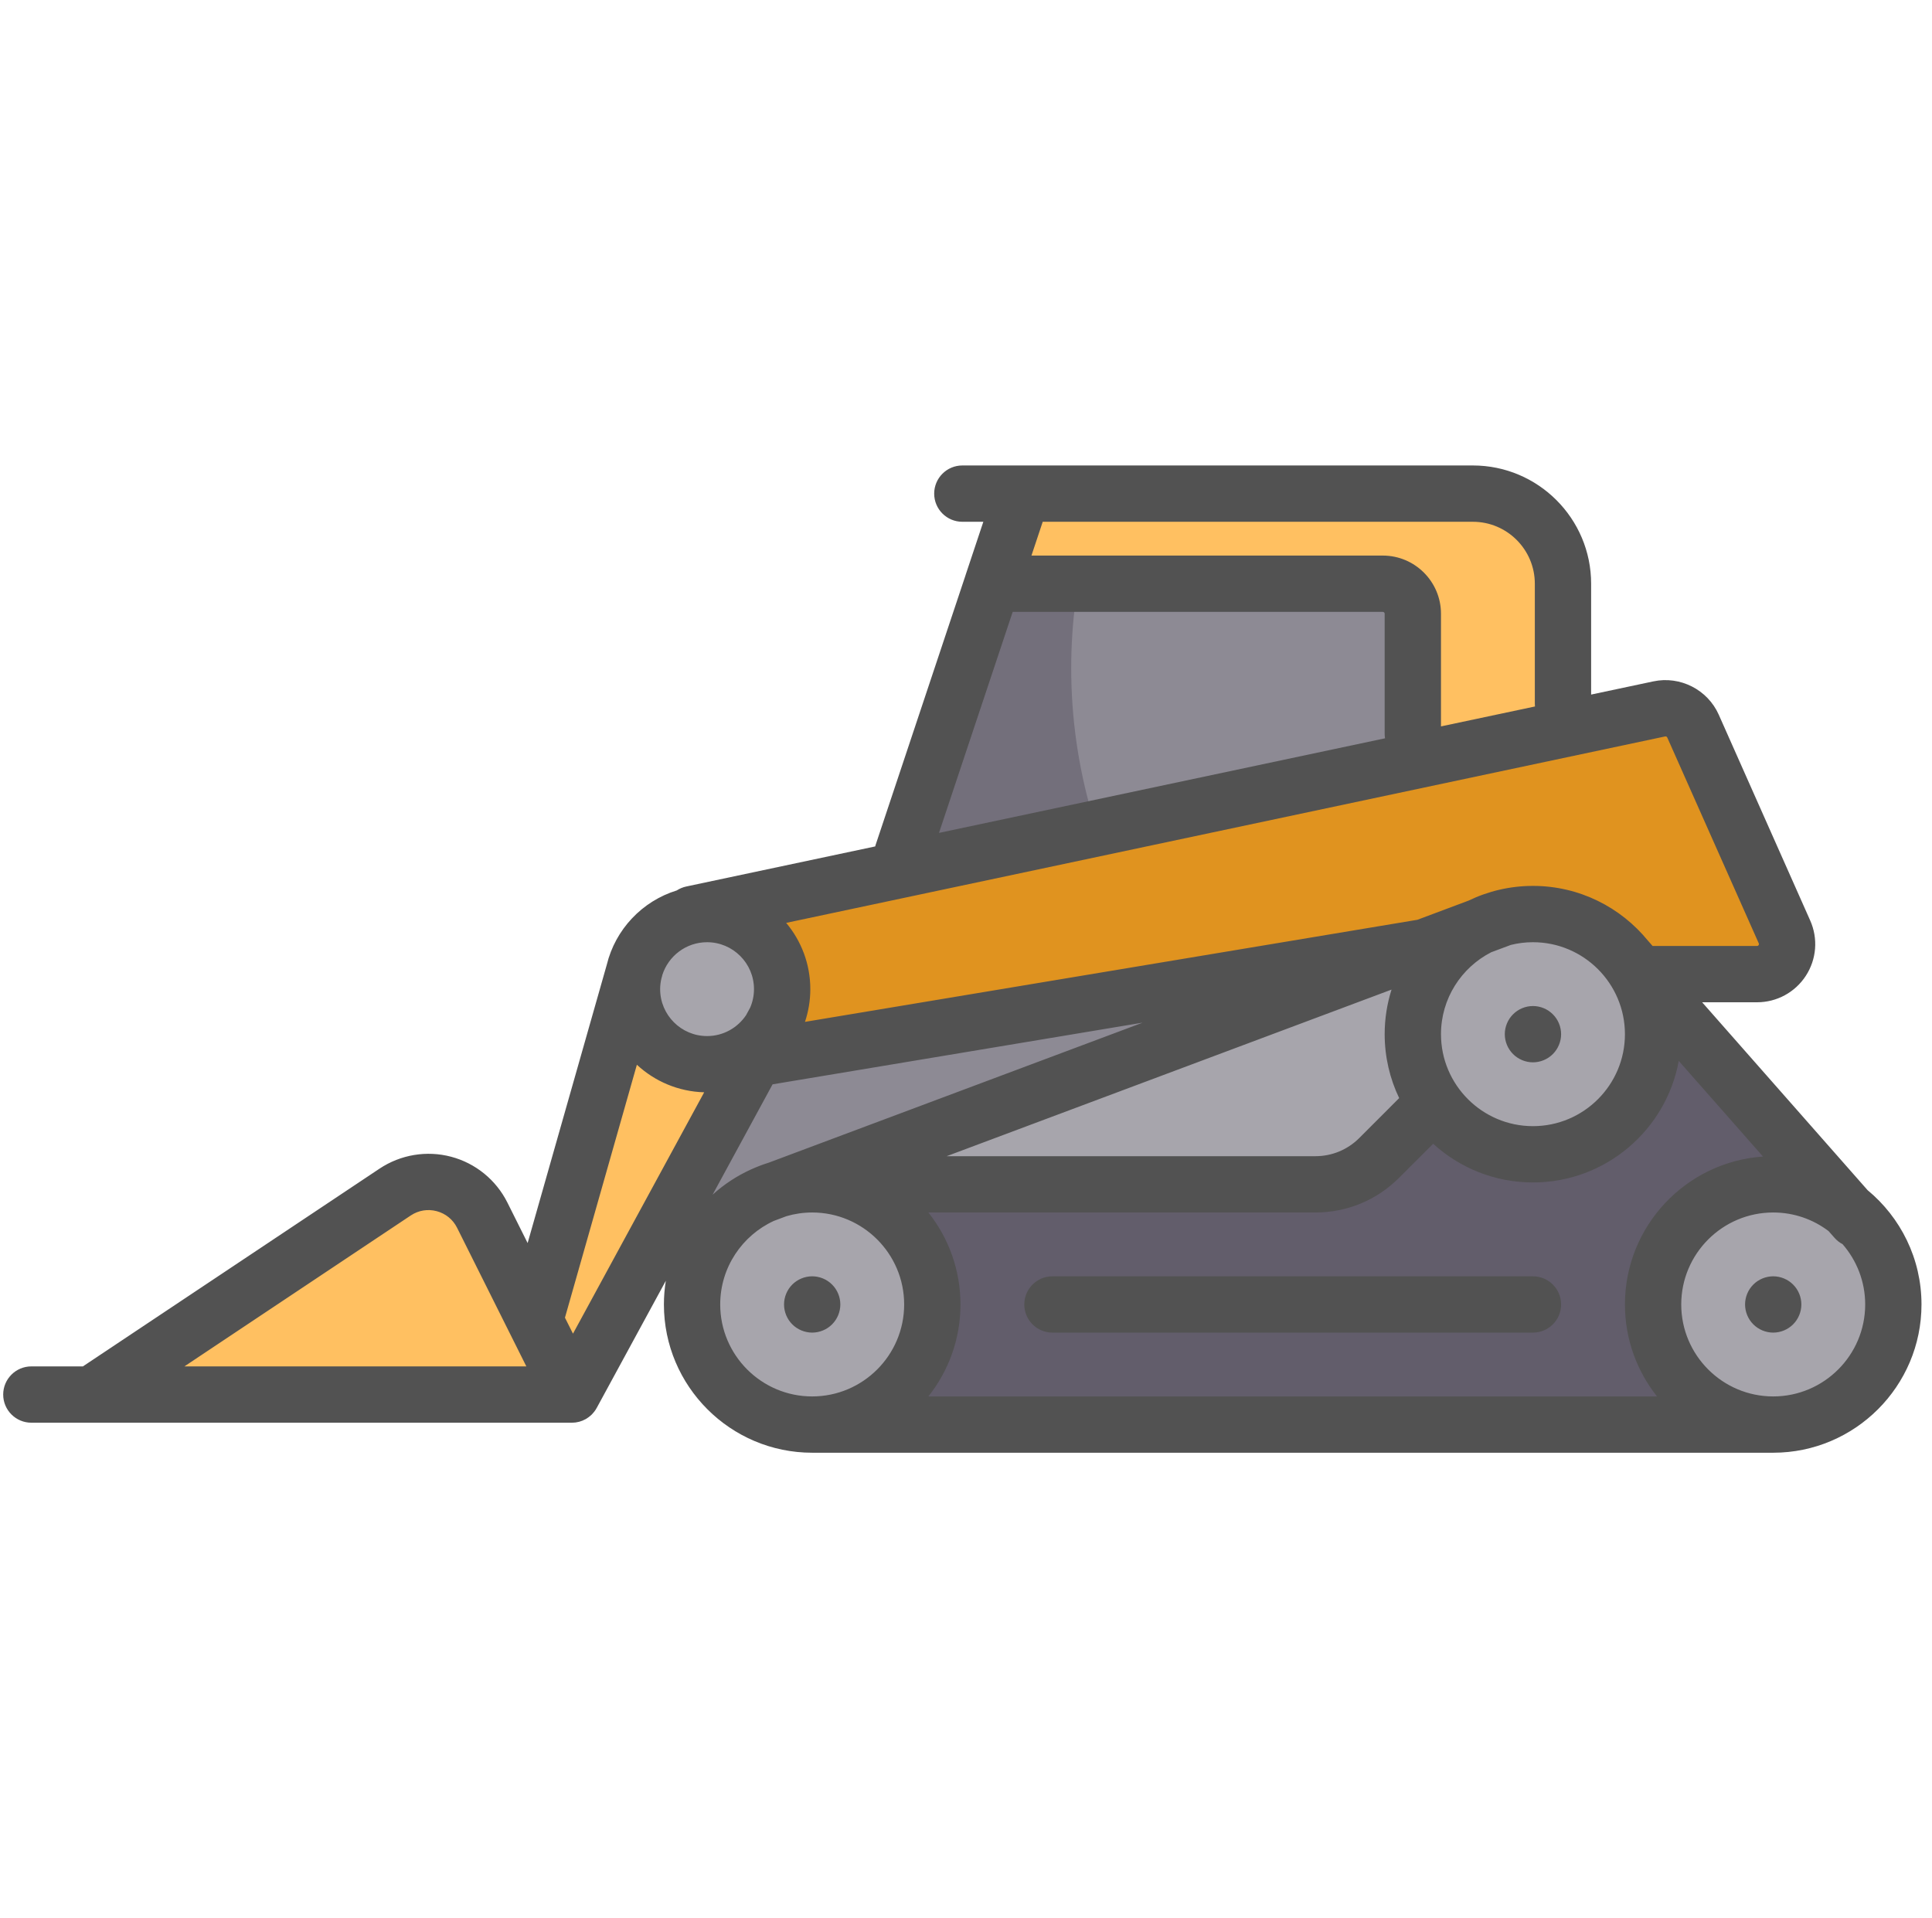 <svg width="141" height="140" viewBox="0 0 141 140" fill="none" xmlns="http://www.w3.org/2000/svg">
<g clip-path="url(#clip0_608_4195)">
<path d="M101.877 44.795V53.562C101.877 53.618 101.883 53.681 101.895 53.76L102.013 54.528L67.296 61.891L73.315 43.836H100.918C101.447 43.836 101.877 44.266 101.877 44.795Z" fill="#8D8A94"/>
<path d="M78.178 48.767C78.178 52.402 78.693 55.922 79.651 59.27L67.296 61.891L73.315 43.836H78.498C78.288 45.452 78.178 47.097 78.178 48.767Z" fill="#736F7B"/>
<path d="M47.039 77.107C48.236 78.218 49.789 78.854 51.415 78.899L52.754 78.936L41.788 99.111L40.352 96.253L46.056 76.195L47.039 77.107Z" fill="#FFC061"/>
<path d="M83.257 73.827L83.68 75.407L56.384 85.629L56.339 85.645C55.949 85.765 55.547 85.919 55.145 86.101L55.112 86.116C54.176 86.545 53.317 87.112 52.559 87.802L51.284 86.801L55.853 78.394L83.257 73.827Z" fill="#8D8A94"/>
<path d="M103.105 80.315L99.781 83.642C98.769 84.65 97.428 85.206 96.003 85.206H69.088L68.8 83.614L102.851 70.862L102.34 72.473C102.033 73.441 101.877 74.453 101.877 75.48C101.877 76.986 102.206 78.436 102.854 79.79L103.105 80.315Z" fill="#A7A5AC"/>
<path d="M29.526 88.025C30.047 87.679 30.648 87.495 31.264 87.495C31.538 87.495 31.812 87.531 32.084 87.603C32.968 87.84 33.681 88.42 34.092 89.238L39.743 100.548H10.743L29.526 88.025Z" fill="#FFC061"/>
<path d="M104.343 44.795C104.343 42.906 102.807 41.37 100.918 41.37H74.137L75.507 37.261H107.494C110.439 37.261 112.836 39.657 112.836 42.603V51.37C112.836 51.399 112.836 51.427 112.84 51.455L112.939 52.209L104.343 54.031V44.795H104.343Z" fill="#FFC061"/>
<path d="M128.23 69.863H120.685L120.661 69.866H120.24L119.901 69.48L119.816 69.48L119.601 69.138C117.687 66.812 114.874 65.48 111.877 65.48C110.358 65.48 108.897 65.813 107.536 66.472L107.502 66.488L103.655 67.929L57.539 75.616L57.968 74.322C58.199 73.629 58.316 72.912 58.316 72.192C58.316 70.621 57.758 69.091 56.746 67.885L55.867 66.837L121.351 52.945C121.418 52.931 121.487 52.923 121.555 52.923C121.93 52.923 122.273 53.145 122.431 53.494L129.103 68.506C129.242 68.804 129.217 69.147 129.034 69.427C128.854 69.704 128.561 69.863 128.23 69.863Z" fill="#E0931F"/>
<path d="M69.274 95.206C69.274 92.933 68.526 90.788 67.11 89.004L66.052 87.671H96.003C98.088 87.671 100.048 86.859 101.524 85.383L104.569 82.341L105.149 82.87C106.995 84.553 109.384 85.48 111.877 85.48C116.706 85.48 120.842 82.032 121.71 77.283L122.014 75.615L130.383 85.117L128.722 85.232C123.501 85.59 119.411 89.971 119.411 95.206C119.411 97.479 120.159 99.623 121.575 101.407L122.633 102.74H66.052L67.11 101.407C68.526 99.623 69.274 97.479 69.274 95.206ZM75.576 95.206C75.576 95.885 76.129 96.439 76.809 96.439H111.877C112.557 96.439 113.11 95.885 113.11 95.206C113.11 94.526 112.557 93.973 111.877 93.973H76.809C76.129 93.973 75.576 94.526 75.576 95.206Z" fill="#625D6B"/>
<path d="M55.477 73.937L55.437 73.998L55.154 74.519L55.132 74.551C54.339 75.733 53.02 76.438 51.604 76.438C49.262 76.438 47.357 74.533 47.357 72.192C47.357 71.861 47.398 71.525 47.479 71.194L47.523 71.042C47.529 71.01 47.536 70.977 47.545 70.943L47.554 70.914C48.115 69.138 49.743 67.945 51.603 67.945C53.945 67.945 55.85 69.85 55.85 72.192C55.85 72.779 55.73 73.351 55.493 73.891L55.477 73.937Z" fill="#A7A5AC"/>
<path d="M56.133 88.36L56.16 88.348L57.131 87.984L57.16 87.975C57.848 87.773 58.559 87.671 59.273 87.671C63.428 87.671 66.808 91.051 66.808 95.205C66.808 99.36 63.428 102.74 59.273 102.74C55.119 102.74 51.739 99.36 51.739 95.205C51.74 92.276 53.464 89.589 56.133 88.36ZM60.142 94.333C59.919 94.107 59.594 93.973 59.274 93.973C58.954 93.973 58.629 94.107 58.401 94.337C58.176 94.561 58.041 94.885 58.041 95.206C58.041 95.526 58.176 95.85 58.406 96.078C58.629 96.304 58.954 96.438 59.274 96.438C59.594 96.438 59.919 96.304 60.147 96.074C60.373 95.85 60.507 95.526 60.507 95.206C60.507 94.885 60.373 94.56 60.142 94.333Z" fill="#A7A5AC"/>
<path d="M129.411 87.671C131.065 87.671 132.633 88.198 133.946 89.195L134.011 89.244L134.506 89.803C134.607 89.917 134.724 90.009 134.853 90.076L134.992 90.148L135.095 90.266C136.288 91.638 136.945 93.393 136.945 95.206C136.945 99.36 133.566 102.74 129.411 102.74C125.256 102.74 121.877 99.36 121.877 95.206C121.877 91.051 125.257 87.671 129.411 87.671ZM130.28 94.333C130.056 94.107 129.732 93.972 129.411 93.972C129.091 93.972 128.766 94.107 128.538 94.337C128.313 94.561 128.178 94.885 128.178 95.206C128.178 95.526 128.313 95.85 128.543 96.078C128.767 96.304 129.091 96.438 129.411 96.438C129.732 96.438 130.056 96.304 130.284 96.074C130.51 95.85 130.644 95.526 130.644 95.206C130.644 94.885 130.51 94.56 130.28 94.333Z" fill="#A7A5AC"/>
<path d="M108.496 68.748L110.022 68.178L110.068 68.167C110.659 68.02 111.267 67.945 111.877 67.945C116.032 67.945 119.411 71.325 119.411 75.48C119.411 79.634 116.032 83.014 111.877 83.014C107.722 83.014 104.343 79.634 104.343 75.48C104.343 72.639 105.918 70.068 108.453 68.77L108.496 68.748ZM112.746 74.607C112.519 74.378 112.202 74.247 111.877 74.247C111.557 74.247 111.232 74.381 111.004 74.611C110.779 74.835 110.644 75.159 110.644 75.48C110.644 75.8 110.779 76.125 111.009 76.353C111.232 76.578 111.557 76.712 111.877 76.712C112.197 76.712 112.522 76.578 112.75 76.348C112.976 76.124 113.11 75.8 113.11 75.48C113.11 75.155 112.979 74.838 112.746 74.607Z" fill="#A7A5AC"/>
<path d="M2.288 99.726C1.154 99.726 0.233 100.647 0.233 101.781C0.233 102.915 1.154 103.836 2.288 103.836H6.644C6.652 103.836 6.663 103.836 6.674 103.836C6.683 103.836 6.694 103.836 6.704 103.836H41.732C41.734 103.836 41.737 103.836 41.737 103.836C41.786 103.836 41.833 103.83 41.88 103.828C41.921 103.825 41.965 103.825 42.006 103.819C42.033 103.814 42.06 103.806 42.088 103.803C42.148 103.792 42.211 103.781 42.269 103.767C42.299 103.759 42.329 103.745 42.359 103.737C42.411 103.718 42.466 103.704 42.518 103.683C42.554 103.666 42.59 103.65 42.622 103.631C42.669 103.611 42.713 103.59 42.757 103.568C42.795 103.546 42.831 103.519 42.866 103.496C42.902 103.472 42.94 103.447 42.976 103.42C43.011 103.395 43.047 103.362 43.08 103.334C43.113 103.304 43.148 103.277 43.179 103.247C43.212 103.214 43.239 103.181 43.269 103.148C43.302 103.112 43.332 103.077 43.36 103.041C43.387 103.008 43.412 102.973 43.437 102.937C43.453 102.91 43.472 102.888 43.489 102.86C43.5 102.844 43.508 102.825 43.516 102.808C43.527 102.792 43.538 102.778 43.546 102.762L48.593 93.477C48.502 94.038 48.453 94.617 48.453 95.206C48.453 101.173 53.308 106.027 59.275 106.027H129.411C135.378 106.027 140.233 101.173 140.233 95.206C140.233 91.852 138.699 88.849 136.299 86.863L124.225 73.151H128.23C129.674 73.151 131.006 72.427 131.792 71.219C132.578 70.008 132.696 68.499 132.11 67.181L125.436 52.159C124.625 50.337 122.622 49.315 120.671 49.729L116.123 50.693V42.603C116.123 37.844 112.252 33.972 107.493 33.972H74.66C74.657 33.972 74.655 33.972 74.652 33.972H70.233C69.099 33.972 68.178 34.893 68.178 36.027C68.178 37.162 69.099 38.082 70.233 38.082H71.765L70.463 41.989C70.463 41.989 70.463 41.992 70.463 41.995L63.899 61.68C63.891 61.712 63.883 61.745 63.874 61.776L50.08 64.702C49.828 64.756 49.595 64.858 49.389 64.989C46.872 65.765 44.913 67.828 44.285 70.406L38.507 90.724L37.031 87.77C36.206 86.118 34.71 84.899 32.927 84.425C31.143 83.951 29.239 84.269 27.702 85.291L6.05 99.726H2.288V99.726ZM38.414 99.726H13.458L29.981 88.709C30.546 88.334 31.217 88.225 31.872 88.397C32.526 88.573 33.052 89 33.357 89.606L38.414 99.726ZM41.231 96.17L46.48 77.71C47.778 78.915 49.499 79.668 51.392 79.721L41.817 97.337L41.231 96.17ZM48.178 72.192C48.178 71.915 48.214 71.647 48.277 71.389L48.318 71.249C48.326 71.222 48.329 71.192 48.337 71.162C48.776 69.775 50.074 68.767 51.603 68.767C53.49 68.767 55.027 70.304 55.027 72.192C55.027 72.679 54.923 73.142 54.74 73.562C54.734 73.57 54.732 73.575 54.726 73.584L54.449 74.093C53.833 75.011 52.789 75.617 51.603 75.617C49.715 75.617 48.178 74.079 48.178 72.192ZM52.006 87.195L56.384 79.14L83.392 74.638L56.096 84.86C55.653 84.997 55.222 85.164 54.806 85.353C54.792 85.359 54.781 85.365 54.77 85.37C53.754 85.836 52.822 86.452 52.006 87.195ZM52.562 95.206C52.562 92.504 54.167 90.17 56.477 89.107L57.392 88.764C57.99 88.589 58.62 88.493 59.274 88.493C62.976 88.493 65.987 91.504 65.987 95.206C65.987 98.907 62.976 101.918 59.274 101.918C55.573 101.918 52.562 98.907 52.562 95.206ZM57.376 67.356L121.526 53.748C121.589 53.734 121.652 53.767 121.68 53.828L128.357 68.849C128.367 68.871 128.387 68.915 128.346 68.978C128.305 69.041 128.255 69.041 128.23 69.041H120.644C120.633 69.041 120.622 69.044 120.611 69.044L120.275 68.66C120.272 68.66 120.272 68.657 120.269 68.655C118.283 66.219 115.258 64.657 111.877 64.657C110.195 64.657 108.601 65.044 107.179 65.731L103.441 67.131L58.748 74.581C58.998 73.83 59.138 73.027 59.138 72.192C59.138 70.354 58.474 68.666 57.376 67.356ZM67.754 88.493H96.003C98.307 88.493 100.474 87.595 102.105 85.964L104.595 83.477C106.518 85.23 109.075 86.301 111.877 86.301C117.179 86.301 121.598 82.469 122.518 77.43L128.666 84.411C123.044 84.797 118.59 89.49 118.59 95.206C118.59 97.74 119.466 100.071 120.932 101.918H67.754C69.22 100.071 70.097 97.74 70.097 95.206C70.096 92.671 69.22 90.34 67.754 88.493ZM68.529 60.789L73.907 44.658H100.918C100.995 44.658 101.055 44.718 101.055 44.795V53.562C101.055 53.672 101.066 53.778 101.082 53.885L68.529 60.789ZM96.003 84.384H69.088L101.557 72.225C101.231 73.252 101.055 74.345 101.055 75.48C101.055 77.148 101.436 78.731 102.113 80.145L99.2 83.06C98.346 83.912 97.211 84.384 96.003 84.384ZM75.277 40.548L76.099 38.082H107.494C109.987 38.082 112.014 40.11 112.014 42.603V51.37C112.014 51.436 112.017 51.499 112.025 51.562L105.165 53.016V44.795C105.165 42.452 103.26 40.548 100.918 40.548H75.277ZM105.165 75.48C105.165 72.877 106.655 70.614 108.828 69.501L110.266 68.964C110.784 68.835 111.321 68.767 111.877 68.767C115.579 68.767 118.59 71.778 118.59 75.48C118.59 79.181 115.579 82.192 111.877 82.192C108.176 82.192 105.165 79.181 105.165 75.48ZM122.699 95.206C122.699 91.504 125.71 88.493 129.411 88.493C130.927 88.493 132.327 88.997 133.45 89.849L133.891 90.348C134.061 90.54 134.258 90.693 134.474 90.806C135.499 91.984 136.124 93.523 136.124 95.206C136.124 98.907 133.113 101.918 129.411 101.918C125.71 101.918 122.699 98.907 122.699 95.206ZM59.274 93.151C59.814 93.151 60.346 93.37 60.726 93.753C61.11 94.134 61.329 94.665 61.329 95.205C61.329 95.745 61.11 96.276 60.726 96.657C60.346 97.041 59.814 97.26 59.274 97.26C58.735 97.26 58.203 97.04 57.822 96.657C57.439 96.276 57.22 95.745 57.22 95.205C57.22 94.665 57.439 94.134 57.822 93.753C58.203 93.37 58.735 93.151 59.274 93.151ZM111.877 93.151C113.011 93.151 113.932 94.071 113.932 95.206C113.932 96.34 113.011 97.26 111.877 97.26H76.809C75.674 97.26 74.754 96.34 74.754 95.206C74.754 94.071 75.674 93.151 76.809 93.151H111.877ZM111.877 73.425C112.419 73.425 112.948 73.644 113.329 74.028C113.713 74.408 113.932 74.937 113.932 75.48C113.932 76.019 113.712 76.551 113.329 76.931C112.948 77.315 112.416 77.534 111.877 77.534C111.337 77.534 110.806 77.315 110.425 76.931C110.041 76.55 109.822 76.019 109.822 75.48C109.822 74.94 110.042 74.408 110.425 74.028C110.806 73.644 111.337 73.425 111.877 73.425ZM129.411 93.151C129.951 93.151 130.483 93.37 130.863 93.753C131.247 94.134 131.466 94.665 131.466 95.205C131.466 95.745 131.247 96.276 130.863 96.657C130.482 97.041 129.951 97.26 129.411 97.26C128.872 97.26 128.34 97.04 127.959 96.657C127.576 96.276 127.357 95.745 127.357 95.205C127.357 94.665 127.576 94.134 127.959 93.753C128.34 93.37 128.872 93.151 129.411 93.151Z" fill="#525252"/>
</g>
<defs>
<clipPath id="clip0_608_4195">
<rect width="140" height="140" fill="white" transform="matrix(-1 0 0 1 140.233 0)"/>
</clipPath>
</defs>
</svg>
